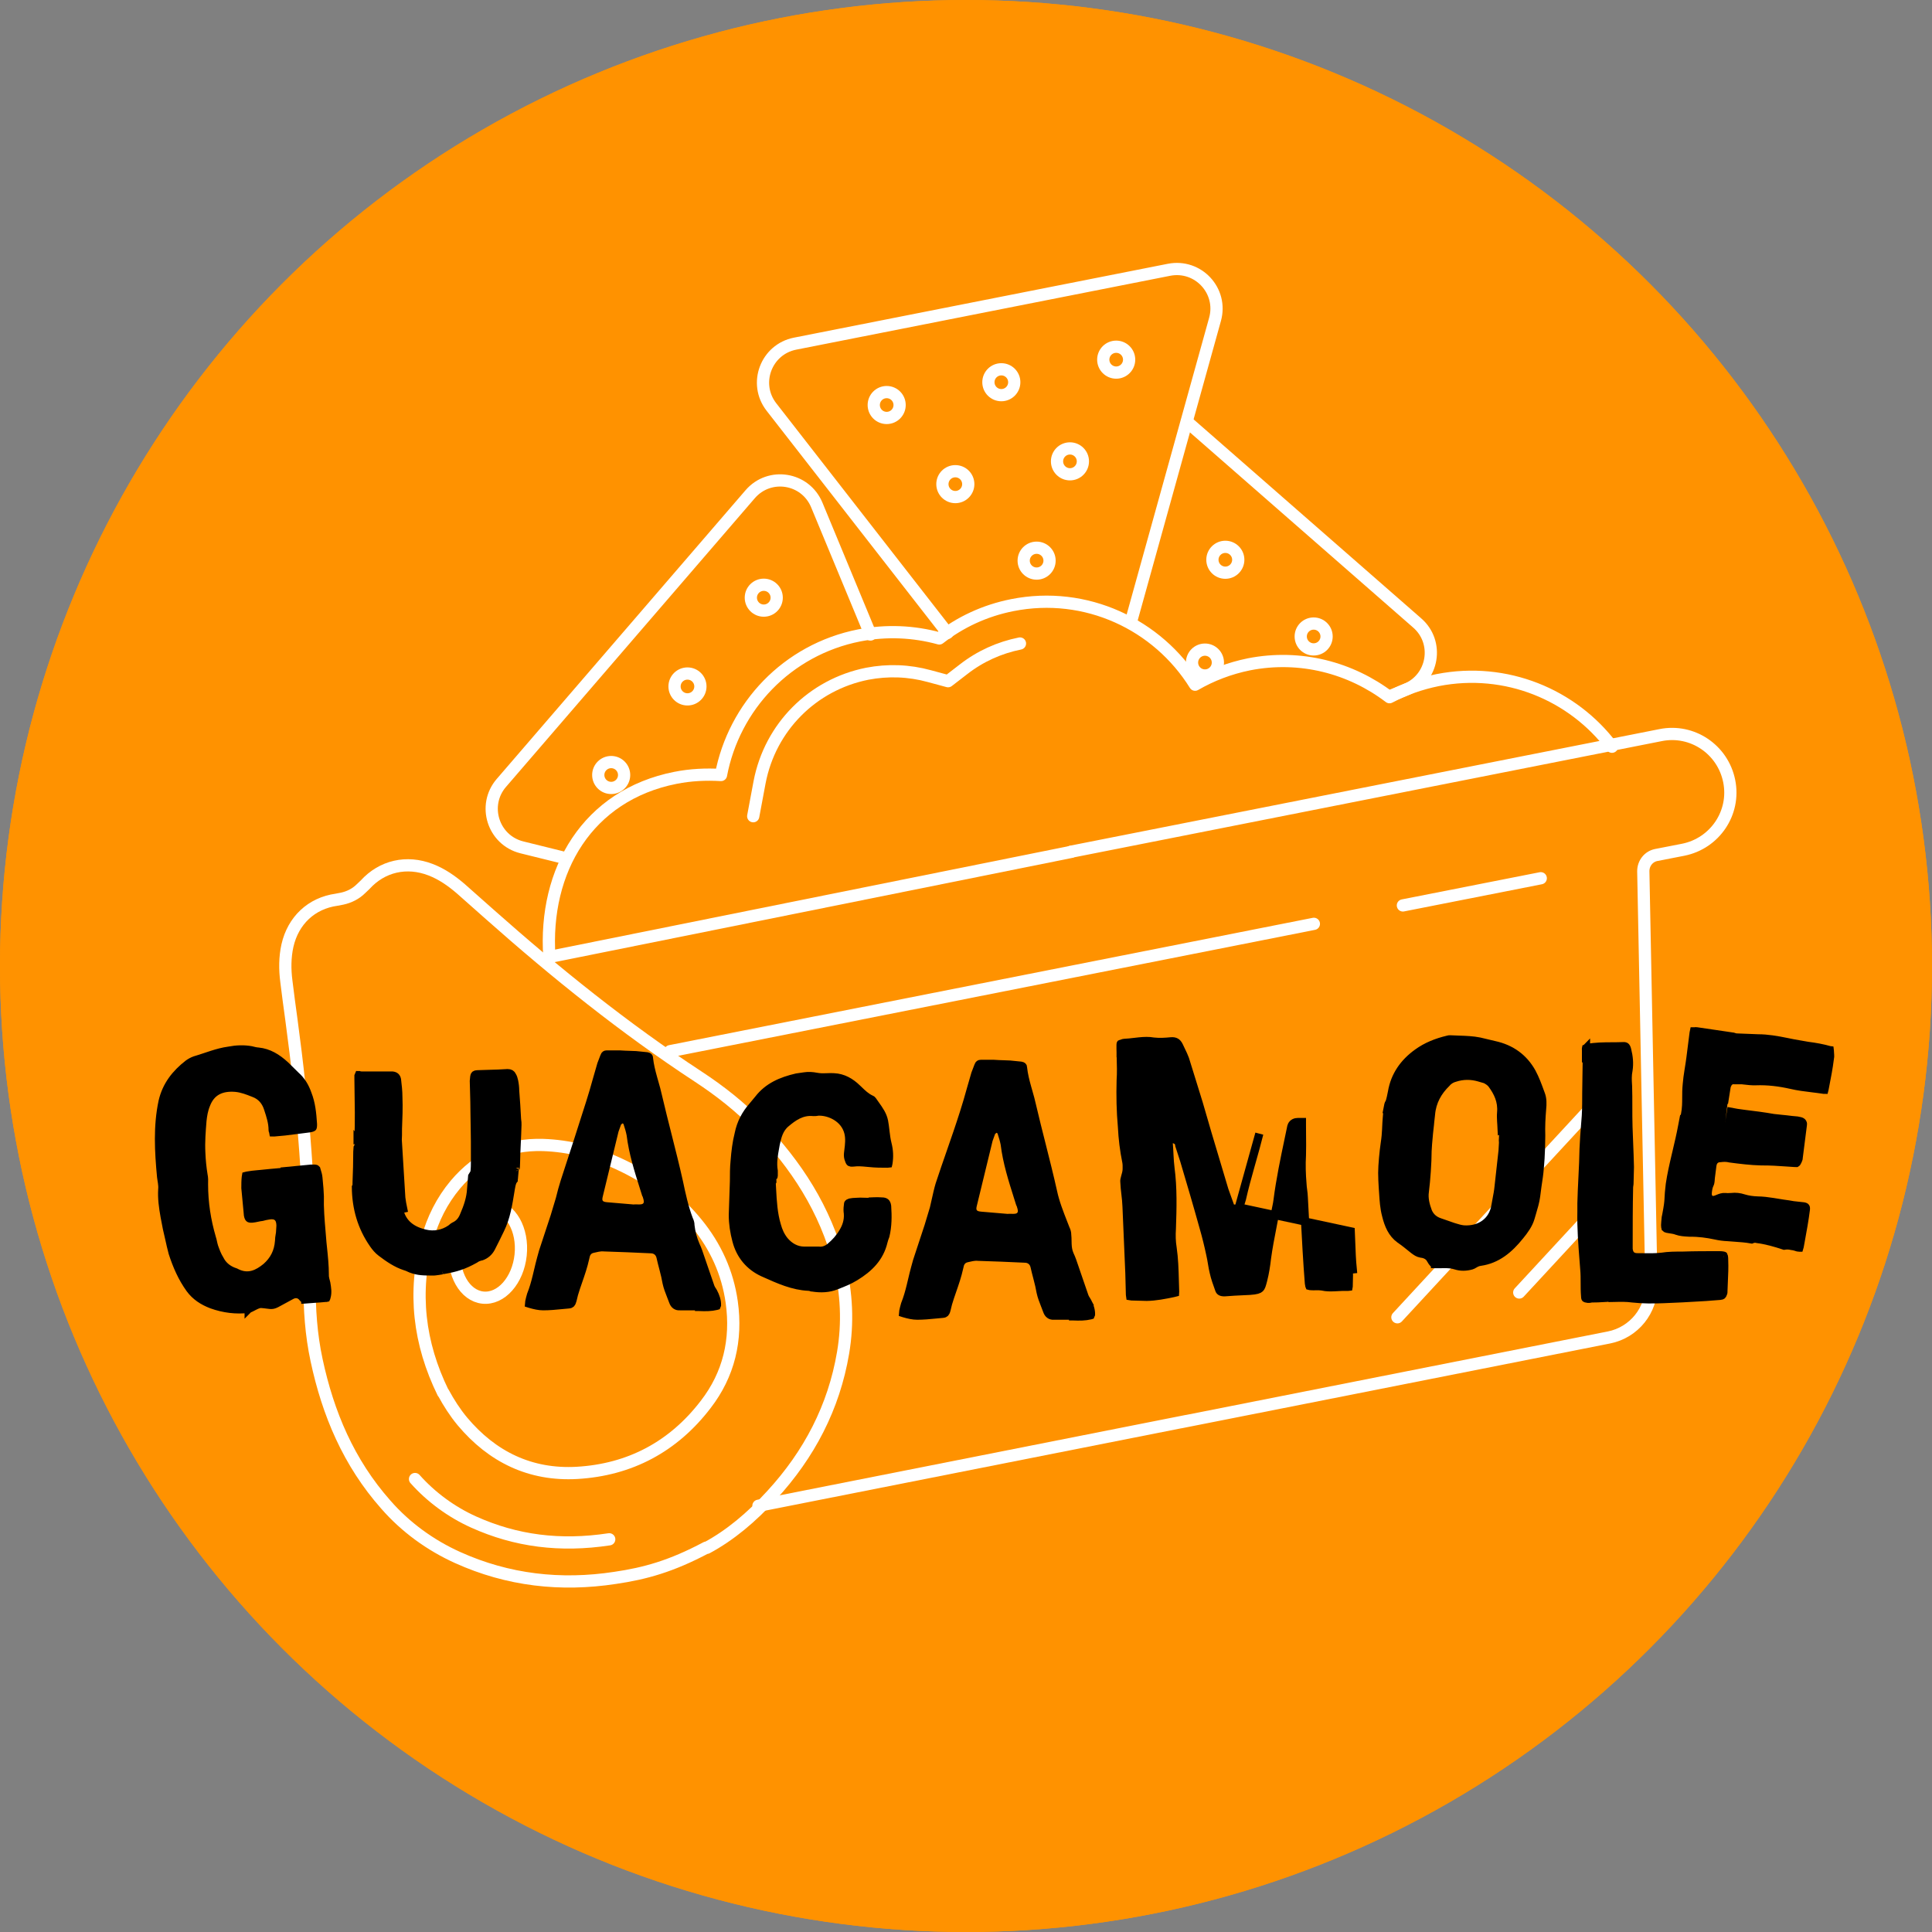 <?xml version="1.0" encoding="UTF-8"?>
<svg xmlns="http://www.w3.org/2000/svg" width="237" height="237" viewBox="0 0 237 237" fill="none">
  <rect x="0" y="0" width="237" height="237" fill="#808080" stroke="none"/>
  <circle cx="118.5" cy="118.5" r="118.5" fill="#FF9200"></circle>
  <circle cx="118.5" cy="118.5" r="118.5" fill="#FF9200"></circle>
  <path d="M125.121 78.939C122.593 79.449 120.254 80.498 118.184 82.111L116.301 83.563L114.016 82.945C111.489 82.246 108.907 82.165 106.38 82.649C99.658 83.993 94.469 89.21 93.178 95.958L92.398 100.126" stroke="white" stroke-width="1.5" stroke-linecap="round" stroke-linejoin="round"></path>
  <path d="M197.743 91.602C192.93 85.202 184.73 81.788 176.368 83.428C174.244 83.858 172.281 84.557 170.452 85.525C165.72 81.922 159.536 80.255 153.217 81.492C150.825 81.976 148.593 82.836 146.603 83.992C142.005 76.598 133.213 72.431 124.179 74.232C120.791 74.904 117.78 76.329 115.225 78.319C112.106 77.459 108.772 77.297 105.411 77.943C96.539 79.69 90.032 86.681 88.445 95.07C86.617 94.963 84.735 95.043 82.853 95.419C72.098 97.544 66.666 106.739 67.392 117.387" stroke="white" stroke-width="1.5" stroke-linecap="round" stroke-linejoin="round"></path>
  <path d="M93.039 184.713L145.604 174.308L144.824 174.469L197.39 164.064C200.455 163.445 202.633 160.73 202.579 157.611L201.584 106.874C201.584 105.906 202.229 105.073 203.17 104.884L206.478 104.239C210.376 103.459 212.904 99.695 212.124 95.823C211.344 91.925 207.58 89.397 203.708 90.177L131.381 104.481" stroke="white" stroke-width="1.5" stroke-linecap="round" stroke-linejoin="round"></path>
  <path d="M131.381 104.507L67.416 117.386" stroke="white" stroke-width="1.5" stroke-linecap="round" stroke-linejoin="round"></path>
  <path d="M82.205 128.949L161.174 113.328" stroke="white" stroke-width="1.5" stroke-linecap="round" stroke-linejoin="round"></path>
  <path d="M172.094 111.069L189.006 107.735" stroke="white" stroke-width="1.5" stroke-linecap="round" stroke-linejoin="round"></path>
  <path d="M186.367 158.552L196.396 147.716" stroke="white" stroke-width="1.5" stroke-linecap="round" stroke-linejoin="round"></path>
  <path d="M171.42 161.591L194.92 136.183" stroke="white" stroke-width="1.5" stroke-linecap="round" stroke-linejoin="round"></path>
  <path d="M138.699 76.411L149.05 39.171C150.018 35.676 146.98 32.396 143.404 33.095L97.534 42.156C93.985 42.855 92.398 47.05 94.63 49.926L116.221 77.647" stroke="white" stroke-width="1.5" stroke-linecap="round" stroke-linejoin="round"></path>
  <path d="M108.77 51.271C109.646 51.271 110.356 50.561 110.356 49.684C110.356 48.808 109.646 48.098 108.77 48.098C107.894 48.098 107.184 48.808 107.184 49.684C107.184 50.561 107.894 51.271 108.77 51.271Z" stroke="white" stroke-width="1.5" stroke-linecap="round" stroke-linejoin="round"></path>
  <path d="M122.834 48.474C123.711 48.474 124.421 47.764 124.421 46.888C124.421 46.012 123.711 45.302 122.834 45.302C121.958 45.302 121.248 46.012 121.248 46.888C121.248 47.764 121.958 48.474 122.834 48.474Z" stroke="white" stroke-width="1.5" stroke-linecap="round" stroke-linejoin="round"></path>
  <path d="M136.924 45.705C137.8 45.705 138.511 44.995 138.511 44.119C138.511 43.243 137.8 42.533 136.924 42.533C136.048 42.533 135.338 43.243 135.338 44.119C135.338 44.995 136.048 45.705 136.924 45.705Z" stroke="white" stroke-width="1.5" stroke-linecap="round" stroke-linejoin="round"></path>
  <path d="M127.163 70.361C128.039 70.361 128.749 69.651 128.749 68.775C128.749 67.899 128.039 67.189 127.163 67.189C126.286 67.189 125.576 67.899 125.576 68.775C125.576 69.651 126.286 70.361 127.163 70.361Z" stroke="white" stroke-width="1.5" stroke-linecap="round" stroke-linejoin="round"></path>
  <path d="M117.192 60.976C118.068 60.976 118.778 60.266 118.778 59.39C118.778 58.514 118.068 57.804 117.192 57.804C116.316 57.804 115.605 58.514 115.605 59.39C115.605 60.266 116.316 60.976 117.192 60.976Z" stroke="white" stroke-width="1.5" stroke-linecap="round" stroke-linejoin="round"></path>
  <path d="M131.252 58.181C132.128 58.181 132.839 57.47 132.839 56.594C132.839 55.718 132.128 55.008 131.252 55.008C130.376 55.008 129.666 55.718 129.666 56.594C129.666 57.47 130.376 58.181 131.252 58.181Z" stroke="white" stroke-width="1.5" stroke-linecap="round" stroke-linejoin="round"></path>
  <path d="M106.784 77.836L100.196 61.945C98.798 58.584 94.389 57.885 92.023 60.628L61.505 96.038C59.139 98.781 60.484 103.056 64.006 103.943L69.222 105.234" stroke="white" stroke-width="1.5" stroke-linecap="round" stroke-linejoin="round"></path>
  <path d="M74.975 96.656C75.851 96.656 76.561 95.946 76.561 95.07C76.561 94.194 75.851 93.483 74.975 93.483C74.099 93.483 73.389 94.194 73.389 95.07C73.389 95.946 74.099 96.656 74.975 96.656Z" stroke="white" stroke-width="1.5" stroke-linecap="round" stroke-linejoin="round"></path>
  <path d="M84.332 85.793C85.209 85.793 85.919 85.083 85.919 84.207C85.919 83.331 85.209 82.621 84.332 82.621C83.456 82.621 82.746 83.331 82.746 84.207C82.746 85.083 83.456 85.793 84.332 85.793Z" stroke="white" stroke-width="1.5" stroke-linecap="round" stroke-linejoin="round"></path>
  <path d="M93.692 74.905C94.568 74.905 95.278 74.194 95.278 73.318C95.278 72.442 94.568 71.732 93.692 71.732C92.816 71.732 92.106 72.442 92.106 73.318C92.106 74.194 92.816 74.905 93.692 74.905Z" stroke="white" stroke-width="1.5" stroke-linecap="round" stroke-linejoin="round"></path>
  <path d="M170.801 85.284L172.495 84.585C175.856 83.213 176.582 78.777 173.839 76.411L145.607 51.728" stroke="white" stroke-width="1.5" stroke-linecap="round" stroke-linejoin="round"></path>
  <path d="M150.313 70.253C151.189 70.253 151.899 69.543 151.899 68.667C151.899 67.791 151.189 67.081 150.313 67.081C149.437 67.081 148.727 67.791 148.727 68.667C148.727 69.543 149.437 70.253 150.313 70.253Z" stroke="white" stroke-width="1.5" stroke-linecap="round" stroke-linejoin="round"></path>
  <path d="M161.147 79.664C162.023 79.664 162.733 78.954 162.733 78.078C162.733 77.201 162.023 76.491 161.147 76.491C160.271 76.491 159.561 77.201 159.561 78.078C159.561 78.954 160.271 79.664 161.147 79.664Z" stroke="white" stroke-width="1.5" stroke-linecap="round" stroke-linejoin="round"></path>
  <path d="M147.813 82.863C148.689 82.863 149.399 82.153 149.399 81.277C149.399 80.401 148.689 79.69 147.813 79.69C146.937 79.69 146.227 80.401 146.227 81.277C146.227 82.153 146.937 82.863 147.813 82.863Z" stroke="white" stroke-width="1.5" stroke-linecap="round" stroke-linejoin="round"></path>
  <path d="M54.379 170.839C55.051 172.076 55.804 173.259 56.718 174.361C60.374 178.717 65.053 181.002 70.78 180.68C77.287 180.303 82.61 177.453 86.563 172.291C89.413 168.607 90.408 164.359 89.763 159.734C89.252 156.104 87.773 152.878 85.46 150.055C82.826 146.828 79.545 144.435 75.781 142.714C72.877 141.37 69.839 140.563 66.612 140.456C62.23 140.321 58.681 141.988 55.857 145.322C54.217 147.285 53.088 149.544 52.416 151.991C50.641 158.524 51.394 164.789 54.352 170.839H54.379Z" stroke="white" stroke-width="1.5" stroke-linecap="round" stroke-linejoin="round"></path>
  <path d="M86.644 189.849C82.342 192.134 79.143 193.022 75.459 193.56C68.791 194.581 62.311 193.855 56.127 191.059C52.793 189.553 49.755 187.349 47.335 184.579C42.764 179.417 40.236 173.394 38.838 166.86C38.166 163.741 37.951 160.569 37.978 157.396C38.112 146.56 37.198 135.805 35.746 125.077C35.531 123.518 35.316 121.931 35.128 120.372C34.94 118.92 34.94 117.441 35.262 115.989C35.961 112.924 38.193 110.8 41.285 110.369L41.984 110.235C42.844 110.047 43.651 109.644 44.27 109.025L44.78 108.541C46.878 106.229 49.889 105.557 52.82 106.686C54.218 107.224 55.401 108.057 56.53 109.025C57.713 110.074 58.896 111.122 60.079 112.171C68.172 119.35 76.588 126.126 85.649 132.068C88.311 133.815 90.812 135.778 93.017 138.064C97.668 142.877 101.244 148.362 102.965 155.03C103.879 158.579 104.04 162.316 103.422 165.946C102.293 172.641 99.254 178.422 94.684 183.396C92.183 186.139 89.548 188.343 86.698 189.876L86.644 189.849Z" stroke="white" stroke-width="1.5" stroke-linecap="round" stroke-linejoin="round"></path>
  <path d="M74.734 188.828C68.712 189.742 63.28 189.043 58.091 186.704C55.349 185.467 52.875 183.638 50.912 181.434" stroke="white" stroke-width="1.5" stroke-linecap="round" stroke-linejoin="round"></path>
  <path d="M63.867 153.961C64.195 150.845 62.653 148.129 60.423 147.894C58.193 147.659 56.119 149.995 55.791 153.111C55.463 156.227 57.005 158.943 59.235 159.178C61.465 159.413 63.539 157.077 63.867 153.961Z" stroke="white" stroke-width="1.5" stroke-linecap="round" stroke-linejoin="round"></path>
  <path d="M38.153 143.359L38.155 143.359C38.241 143.35 38.313 143.353 38.412 143.356C38.475 143.358 38.55 143.361 38.646 143.361C38.711 143.367 38.746 143.382 38.764 143.393C38.775 143.4 38.788 143.41 38.803 143.427C38.814 143.465 38.826 143.503 38.837 143.54C38.945 143.888 39.034 144.175 39.059 144.462L39.059 144.464C39.072 144.613 39.087 144.761 39.1 144.909C39.16 145.533 39.217 146.143 39.232 146.744C39.192 148.212 39.318 149.678 39.441 151.108C39.478 151.547 39.516 151.983 39.548 152.415L39.548 152.415L39.549 152.429C39.567 152.601 39.585 152.771 39.602 152.94C39.726 154.122 39.843 155.241 39.844 156.388C39.834 156.599 39.874 156.8 39.913 156.961C39.93 157.033 39.95 157.106 39.968 157.172C39.971 157.183 39.974 157.194 39.977 157.205C39.996 157.278 40.014 157.344 40.028 157.407C40.134 158.045 40.213 158.532 40.07 159.073L40.064 159.097L40.06 159.122C40.053 159.163 40.046 159.188 40.04 159.201C40.03 159.203 40.012 159.207 39.984 159.208L39.971 159.209L39.959 159.21C39.475 159.262 38.993 159.293 38.503 159.326C38.157 159.348 37.808 159.371 37.45 159.402L37.45 159.401L37.437 159.403C37.396 159.408 37.373 159.401 37.341 159.382C37.296 159.356 37.237 159.305 37.149 159.203C36.995 158.996 36.78 158.822 36.495 158.766C36.208 158.71 35.938 158.792 35.71 158.921L33.883 159.912C33.574 160.07 33.379 160.091 33.166 160.079C33.053 160.072 32.936 160.056 32.78 160.034C32.761 160.032 32.742 160.029 32.723 160.027C32.548 160.003 32.343 159.976 32.099 159.961C31.881 159.937 31.671 160.011 31.545 160.061C31.389 160.122 31.225 160.206 31.081 160.281C31.053 160.296 31.025 160.311 30.998 160.325C30.88 160.387 30.777 160.441 30.68 160.486C30.56 160.542 30.508 160.555 30.501 160.556C30.5 160.557 30.5 160.557 30.5 160.557L30.5 160.556L30.488 160.558C28.979 160.74 27.466 160.559 25.98 160.026C24.892 159.613 23.97 159.016 23.291 158.085C22.32 156.728 21.693 155.28 21.178 153.704C21.015 153.101 20.887 152.521 20.758 151.936C20.667 151.524 20.576 151.108 20.47 150.679L20.194 149.243C19.986 148.084 19.838 147 19.903 145.912C19.934 145.617 19.905 145.331 19.869 145.079C19.853 144.969 19.837 144.871 19.822 144.779C19.799 144.639 19.777 144.511 19.762 144.368C19.466 141.227 19.299 138.147 19.945 135.116C20.402 133.147 21.538 131.701 23.096 130.494C23.357 130.31 23.624 130.163 23.914 130.06C24.346 129.934 24.792 129.785 25.228 129.639C25.488 129.552 25.745 129.466 25.994 129.387C26.684 129.167 27.36 128.981 28.042 128.89L28.057 128.888L28.071 128.885C29.013 128.704 29.907 128.672 30.811 128.831C30.838 128.838 30.865 128.845 30.893 128.852C31.125 128.911 31.388 128.979 31.679 128.998C32.955 129.125 33.991 129.761 34.996 130.681L36.267 131.934L36.277 131.944L36.287 131.953C36.962 132.549 37.41 133.293 37.721 134.176L37.724 134.185L37.727 134.193C38.185 135.353 38.305 136.557 38.392 137.881C38.396 138.038 38.392 138.141 38.38 138.214C38.374 138.248 38.368 138.269 38.364 138.281C38.362 138.287 38.36 138.29 38.359 138.292L38.357 138.295L38.356 138.296C38.356 138.296 38.354 138.298 38.35 138.301C38.343 138.306 38.328 138.316 38.298 138.329C38.235 138.356 38.132 138.386 37.961 138.413C37.411 138.491 36.878 138.555 36.331 138.621C35.881 138.676 35.421 138.731 34.935 138.796L33.618 138.917C33.618 138.917 33.617 138.917 33.617 138.917C33.574 138.921 33.541 138.921 33.517 138.92C33.515 138.91 33.514 138.897 33.512 138.882L33.502 138.767L33.453 138.685C33.452 138.682 33.452 138.678 33.451 138.674C33.449 138.663 33.447 138.651 33.446 138.639C33.445 138.626 33.444 138.616 33.444 138.611C33.444 137.713 33.162 136.856 32.906 136.076C32.884 136.011 32.863 135.947 32.842 135.884L32.842 135.884L32.84 135.877C32.552 135.034 31.98 134.405 31.164 134.102C31.124 134.087 31.084 134.071 31.044 134.055C30.424 133.809 29.682 133.515 28.897 133.442L28.897 133.442L28.89 133.441C28.047 133.376 27.292 133.473 26.663 133.816C26.026 134.163 25.577 134.729 25.29 135.487C25.002 136.182 24.909 136.833 24.838 137.452L24.837 137.46L24.836 137.468L24.835 137.484C24.731 138.767 24.624 140.088 24.695 141.415C24.731 142.343 24.821 143.237 24.964 144.114L24.966 144.127L24.969 144.14C25.042 144.476 25.045 144.843 25.028 145.255L25.027 145.265V145.275C25.027 147.531 25.367 149.712 25.992 151.853L25.995 151.866L26 151.878C26.049 152.02 26.083 152.169 26.123 152.355L26.127 152.374C26.165 152.547 26.209 152.75 26.277 152.956L26.277 152.956L26.28 152.965C26.468 153.494 26.657 154.01 26.962 154.494C27.303 155.181 27.853 155.654 28.571 155.953L28.582 155.958L28.593 155.961C28.674 155.991 28.734 156.012 28.781 156.028C28.877 156.061 28.916 156.074 28.971 156.108L28.99 156.12L29.01 156.13C29.724 156.492 30.395 156.532 31.019 156.358C31.621 156.191 32.148 155.833 32.61 155.461L32.617 155.456L32.624 155.45C33.618 154.592 34.133 153.542 34.23 152.258L34.232 152.239V152.22C34.232 151.967 34.269 151.741 34.314 151.474C34.325 151.408 34.336 151.339 34.348 151.266L34.352 151.243L34.353 151.219L34.406 150.38L34.407 150.358L34.406 150.336C34.398 149.991 34.346 149.57 34.035 149.3C33.718 149.024 33.3 149.049 32.977 149.101C32.678 149.14 32.401 149.212 32.156 149.277C31.942 149.299 31.735 149.344 31.555 149.383L31.534 149.387C31.326 149.432 31.151 149.468 30.979 149.483L30.979 149.483L30.969 149.484C30.681 149.513 30.594 149.462 30.569 149.442C30.538 149.418 30.467 149.338 30.414 149.057L30.381 148.678L30.381 148.675L30.103 145.742C30.103 145.289 30.105 144.819 30.153 144.386C30.16 144.321 30.167 144.276 30.173 144.244C30.208 144.235 30.257 144.224 30.329 144.209C30.749 144.128 31.143 144.092 31.579 144.051C31.675 144.043 31.773 144.034 31.873 144.024L31.875 144.024C32.733 143.936 33.603 143.849 34.455 143.78L34.914 143.742V143.671L38.153 143.359ZM40.034 159.213C40.034 159.213 40.034 159.213 40.035 159.212C40.035 159.213 40.034 159.213 40.034 159.213Z" fill="black" stroke="black"></path>
  <path d="M48.791 139.823C48.816 139.453 48.816 139.113 48.816 138.483V138.471V138.461L48.816 138.45C48.869 137.17 48.92 135.861 48.869 134.608L48.868 134.598V134.587C48.868 133.858 48.786 133.159 48.699 132.427C48.663 132.257 48.595 132.152 48.519 132.084C48.441 132.016 48.326 131.959 48.152 131.938H44.383C44.248 131.938 44.142 131.912 44.079 131.896C44.066 131.893 44.056 131.89 44.05 131.888C44.046 131.887 44.044 131.887 44.041 131.886H44.04L44.013 131.883C44.003 131.882 43.995 131.882 43.989 131.882C43.984 131.892 43.978 131.909 43.973 131.935V132.313C43.973 132.995 43.986 133.665 43.999 134.344L43.999 134.355C44.012 135.036 44.026 135.728 44.026 136.442C44.026 137.832 44.026 138.354 43.976 139.715L44.008 139.723C43.999 140.153 43.989 140.388 43.975 140.511C43.971 140.541 43.964 140.588 43.951 140.636C43.944 140.659 43.931 140.703 43.904 140.752C43.896 140.767 43.883 140.789 43.863 140.816C43.854 140.917 43.844 141.066 43.833 141.282C43.833 142.526 43.798 143.75 43.746 144.989C43.746 145.123 43.744 145.221 43.742 145.291C43.74 145.325 43.738 145.361 43.735 145.393C43.733 145.409 43.73 145.432 43.725 145.459C43.722 145.472 43.717 145.493 43.709 145.517C43.703 145.537 43.688 145.579 43.659 145.628C43.682 148.176 44.343 150.511 45.808 152.617C46.072 152.998 46.387 153.37 46.747 153.64L46.75 153.642C47.697 154.365 48.651 155.001 49.697 155.343C49.855 155.382 49.999 155.445 50.111 155.497C50.149 155.514 50.183 155.53 50.214 155.545C50.292 155.582 50.354 155.611 50.419 155.636C51.321 155.968 51.937 155.971 53.217 155.971C53.217 155.971 53.232 155.971 53.27 155.968C53.305 155.965 53.349 155.96 53.401 155.955C53.503 155.943 53.628 155.927 53.753 155.909C53.879 155.891 54 155.871 54.097 155.854C54.164 155.842 54.203 155.833 54.222 155.829C54.236 155.826 54.238 155.826 54.231 155.828L54.276 155.811L54.323 155.803C55.925 155.534 56.864 155.238 58.258 154.461C58.501 154.278 58.787 154.176 59.084 154.116C59.59 153.929 59.989 153.569 60.243 153.092C60.643 152.308 61.008 151.579 61.372 150.816L61.375 150.809L61.375 150.809C62.09 149.365 62.353 147.73 62.622 146.057C62.635 145.98 62.647 145.903 62.659 145.826L62.66 145.823C62.722 145.448 62.78 145.209 62.841 145.044C62.873 144.958 62.909 144.884 62.952 144.818C62.974 144.785 62.996 144.756 63.014 144.735C63.014 144.734 63.014 144.732 63.014 144.731C63.031 144.645 63.052 144.468 63.074 144.092L63.074 144.081L63.075 144.081C63.109 143.659 63.139 143.407 63.178 143.267C63.188 143.231 63.207 143.166 63.247 143.099C63.253 143.088 63.265 143.069 63.284 143.045C63.289 142.943 63.294 142.8 63.3 142.604C63.318 141.689 63.349 140.998 63.382 140.304C63.385 140.244 63.387 140.185 63.39 140.125C63.42 139.491 63.451 138.839 63.475 137.991C63.475 137.767 63.474 137.583 63.431 137.356L63.425 137.321L63.423 137.286C63.371 136.14 63.284 134.958 63.197 133.821L63.195 133.802V133.783C63.195 133.42 63.148 132.999 63.066 132.608L63.065 132.604L63.065 132.604C63.019 132.372 62.947 132.155 62.85 131.998L62.834 131.972L62.821 131.944C62.731 131.748 62.577 131.645 62.277 131.641C61.498 131.696 60.711 131.717 59.935 131.737C59.478 131.749 59.025 131.762 58.579 131.78C58.342 131.796 58.28 131.841 58.267 131.852C58.258 131.86 58.212 131.902 58.177 132.098C58.173 132.205 58.158 132.308 58.148 132.381L58.146 132.393C58.133 132.488 58.126 132.543 58.125 132.588C58.134 132.932 58.144 133.277 58.154 133.622C58.183 134.649 58.212 135.68 58.213 136.718C58.226 137.568 58.235 138.138 58.243 138.566C58.265 139.861 58.265 139.863 58.265 142.442V142.455C58.265 142.866 58.265 143.295 58.209 143.746L58.195 143.853L58.138 143.946L57.92 144.301C57.896 144.567 57.876 144.821 57.856 145.082C57.836 145.332 57.816 145.589 57.792 145.87C57.733 147.002 57.358 148.076 56.934 149.051C56.711 149.632 56.375 150.123 55.714 150.419C55.633 150.456 55.582 150.5 55.481 150.584C55.437 150.621 55.383 150.666 55.313 150.722L55.298 150.734L55.282 150.745C54.344 151.384 53.238 151.585 52.14 151.325L52.138 151.325C51.406 151.149 50.703 150.87 50.135 150.396C49.557 149.914 49.145 149.252 48.966 148.368C48.966 148.367 48.966 148.367 48.966 148.366L49.456 148.267C49.368 147.847 49.281 147.392 49.228 146.938L48.791 139.823ZM48.791 139.823C48.71 139.858 48.646 139.9 48.615 139.936C48.59 139.981 48.561 140.051 48.554 140.075C48.55 140.089 48.545 140.113 48.544 140.123C48.541 140.14 48.539 140.154 48.539 140.16C48.537 140.178 48.537 140.194 48.537 140.195L48.537 140.196C48.536 140.205 48.536 140.216 48.536 140.225C48.536 140.263 48.536 140.344 48.536 140.477V140.483V140.491L48.536 140.499C48.566 141.37 48.589 142.23 48.574 143.074M48.791 139.823L48.574 143.074M48.574 143.074C48.51 143.142 48.482 143.208 48.476 143.222C48.476 143.223 48.476 143.223 48.476 143.224C48.45 143.284 48.441 143.339 48.438 143.352L48.438 143.353C48.427 143.42 48.422 143.514 48.419 143.59C48.412 143.766 48.409 144.025 48.409 144.279C48.409 144.532 48.412 144.792 48.419 144.967C48.422 145.043 48.427 145.137 48.438 145.204L48.438 145.205C48.441 145.218 48.45 145.273 48.476 145.333C48.476 145.334 48.476 145.334 48.476 145.335C48.483 145.351 48.521 145.441 48.613 145.52L48.574 143.074ZM63.267 143.27C63.267 143.27 63.267 143.268 63.268 143.266C63.267 143.268 63.267 143.269 63.267 143.27ZM63.286 143.619L63.288 143.621C63.285 143.617 63.284 143.615 63.286 143.619ZM43.865 140.235L43.865 140.234C43.871 140.243 43.872 140.245 43.865 140.235ZM43.997 131.868C43.997 131.868 43.997 131.868 43.996 131.869L43.997 131.868Z" fill="black" stroke="black"></path>
  <path d="M83.431 160.24H83.412L83.392 160.241C82.987 160.273 82.708 160.045 82.572 159.663L82.571 159.659C82.483 159.416 82.391 159.182 82.301 158.955C82.088 158.413 81.887 157.902 81.77 157.358C81.679 156.814 81.548 156.284 81.415 155.769C81.39 155.67 81.364 155.572 81.339 155.474C81.23 155.056 81.123 154.648 81.033 154.233C80.97 153.93 80.824 153.666 80.584 153.484C80.352 153.308 80.079 153.245 79.822 153.243C77.91 153.156 75.992 153.069 74.126 153.016C73.852 152.986 73.586 153.016 73.355 153.058C73.205 153.085 73.04 153.124 72.897 153.158C72.826 153.174 72.761 153.189 72.706 153.201L72.706 153.201L72.7 153.203C72.523 153.244 72.347 153.32 72.195 153.458C72.045 153.595 71.95 153.765 71.887 153.942L71.877 153.967L71.871 153.994L71.784 154.361L71.784 154.361L71.782 154.37C71.566 155.355 71.244 156.282 70.915 157.229C70.83 157.474 70.744 157.722 70.66 157.972C70.48 158.494 70.335 159.017 70.227 159.522C70.166 159.753 70.104 159.856 70.053 159.908C70.014 159.947 69.945 159.996 69.758 160.014C69.461 160.039 69.169 160.068 68.882 160.095C68.123 160.169 67.39 160.24 66.637 160.24C66.116 160.24 65.577 160.117 64.994 159.945L64.971 159.939L64.947 159.934C64.919 159.929 64.898 159.923 64.883 159.918C64.884 159.879 64.892 159.82 64.916 159.733L64.921 159.714L64.924 159.695C64.971 159.447 65.049 159.164 65.135 158.854C65.44 158.095 65.649 157.333 65.833 156.586C65.894 156.335 65.952 156.089 66.01 155.844C66.128 155.344 66.243 154.854 66.382 154.356C66.428 154.207 66.465 154.064 66.499 153.933L66.5 153.929C66.535 153.792 66.567 153.669 66.606 153.544C66.833 152.839 67.072 152.121 67.313 151.399L67.313 151.398C67.553 150.677 67.795 149.953 68.023 149.242L68.023 149.242L68.026 149.233L68.673 147.082L68.677 147.068L68.68 147.053C68.852 146.333 69.041 145.663 69.265 144.938C70.315 141.737 71.364 138.484 72.379 135.283C72.676 134.369 72.945 133.415 73.208 132.476C73.39 131.831 73.569 131.193 73.754 130.58C73.827 130.414 73.885 130.247 73.937 130.099L73.94 130.091C73.998 129.926 74.048 129.783 74.109 129.647L74.119 129.625L74.126 129.602C74.171 129.469 74.223 129.415 74.254 129.393C74.284 129.371 74.332 129.35 74.422 129.35H76.012C76.423 129.381 76.841 129.394 77.248 129.407C77.506 129.415 77.76 129.423 78.005 129.436L79.363 129.573C79.467 129.59 79.534 129.626 79.567 129.656C79.582 129.67 79.591 129.683 79.596 129.695C79.601 129.706 79.607 129.725 79.607 129.759V129.786L79.61 129.813C79.702 130.66 79.904 131.458 80.117 132.223C80.168 132.402 80.218 132.579 80.268 132.754C80.434 133.336 80.596 133.899 80.72 134.482L80.72 134.482L80.722 134.491C81.099 136.109 81.498 137.687 81.895 139.258C82.377 141.166 82.858 143.065 83.292 145.014C83.606 146.515 83.945 148.071 84.502 149.562L84.511 149.587L84.523 149.61C84.635 149.833 84.698 150.072 84.698 150.296V150.325L84.701 150.353C84.794 151.171 84.999 151.953 85.333 152.732L85.337 152.742L85.341 152.751C85.579 153.249 85.747 153.757 85.923 154.287C86.009 154.546 86.097 154.81 86.195 155.081L87.156 157.876L87.159 157.885L87.162 157.893C87.226 158.059 87.307 158.187 87.371 158.282C87.387 158.306 87.401 158.327 87.413 158.346C87.455 158.407 87.477 158.44 87.497 158.479L87.497 158.479L87.502 158.49C87.79 159.034 87.972 159.576 87.954 160.119C87.944 160.158 87.936 160.179 87.931 160.189C87.925 160.191 87.917 160.194 87.904 160.196L87.892 160.198L87.881 160.201C87.217 160.359 86.54 160.362 85.78 160.328L85.769 160.327H85.757H85.75V160.24H85.25H85.215H83.431ZM77.362 139.181C77.27 138.707 77.128 138.241 76.99 137.825C76.972 137.746 76.942 137.686 76.922 137.652C76.887 137.592 76.846 137.542 76.807 137.503C76.767 137.464 76.718 137.422 76.658 137.388C76.608 137.359 76.502 137.306 76.363 137.306H76.188L76.051 137.416L75.876 137.556L75.757 137.651L75.711 137.797C75.673 137.919 75.622 138.053 75.564 138.205L75.561 138.212C75.506 138.356 75.445 138.517 75.396 138.672L75.391 138.687L75.388 138.703L73.464 146.624C73.427 146.768 73.395 146.922 73.391 147.069C73.388 147.223 73.414 147.415 73.539 147.588C73.663 147.761 73.835 147.847 73.983 147.895C74.126 147.941 74.288 147.964 74.448 147.978L74.449 147.978L77.738 148.258L77.969 148.278L78.005 148.242H78.064C78.291 148.255 78.505 148.258 78.689 148.233C78.868 148.209 79.111 148.146 79.287 147.943C79.472 147.729 79.489 147.473 79.471 147.282C79.454 147.106 79.401 146.913 79.336 146.716C79.316 146.622 79.277 146.548 79.241 146.496C79.154 146.22 79.068 145.945 78.981 145.671C78.299 143.513 77.637 141.416 77.367 139.215L77.365 139.198L77.362 139.181Z" fill="black" stroke="black"></path>
  <path d="M108.138 147.383L108.161 147.385H108.184C108.43 147.385 108.562 147.444 108.636 147.509C108.707 147.57 108.789 147.691 108.824 147.949C108.908 149.191 108.904 150.41 108.616 151.599C108.533 151.813 108.439 152.062 108.38 152.317C107.915 154.288 106.621 155.574 104.898 156.622L104.898 156.622L104.895 156.624C104.204 157.051 103.422 157.369 102.6 157.684L102.6 157.684L102.588 157.689C101.684 158.063 100.7 158.103 99.656 157.937L99.617 157.931H99.588C99.584 157.929 99.564 157.925 99.517 157.91C99.513 157.909 99.509 157.908 99.505 157.906C99.445 157.887 99.315 157.846 99.171 157.844C97.292 157.762 95.57 156.99 93.782 156.189C93.719 156.161 93.655 156.132 93.592 156.104C91.945 155.344 90.805 153.996 90.335 152.183L90.334 152.179C90.064 151.166 89.897 150.111 89.897 149.028L90.036 144.89L90.036 144.882V144.874C90.036 144.048 90.037 143.25 90.121 142.404L90.121 142.404L90.122 142.393C90.209 141.268 90.346 140.146 90.616 139.084L90.619 139.072L90.621 139.06C90.882 137.772 91.468 136.661 92.343 135.671L92.348 135.665L92.353 135.659L93.035 134.837L93.04 134.831L93.045 134.824C94.216 133.316 95.827 132.619 97.729 132.175L98.67 132.039L98.67 132.039L98.678 132.037C99.146 131.962 99.644 131.99 100.145 132.087C100.546 132.168 100.94 132.166 101.29 132.155C101.361 132.153 101.43 132.15 101.497 132.148C101.776 132.137 102.022 132.128 102.268 132.147L102.277 132.148L102.286 132.148C103.402 132.194 104.34 132.726 105.158 133.528L105.163 133.533L105.169 133.538C105.242 133.606 105.32 133.681 105.402 133.76C105.774 134.118 106.238 134.566 106.799 134.83L106.833 134.846L106.869 134.857C106.907 134.868 106.963 134.903 107.026 134.985C107.152 135.169 107.275 135.342 107.394 135.509C107.878 136.188 108.285 136.759 108.446 137.537C108.517 137.907 108.561 138.279 108.607 138.673C108.615 138.739 108.622 138.805 108.63 138.871C108.685 139.332 108.749 139.819 108.871 140.307L108.871 140.307L108.872 140.311C109.082 141.117 109.114 141.904 108.985 142.711C108.983 142.723 108.981 142.733 108.979 142.742C108.956 142.745 108.925 142.747 108.884 142.747C108.111 142.747 107.403 142.746 106.648 142.662L106.64 142.661L106.633 142.661C106.527 142.652 106.418 142.642 106.308 142.632C105.794 142.584 105.238 142.532 104.665 142.61C104.405 142.632 104.32 142.598 104.293 142.583C104.28 142.575 104.219 142.537 104.148 142.31L104.14 142.283L104.128 142.256C104.032 142.04 104 141.765 104.028 141.498C104.042 141.371 104.058 141.24 104.075 141.105C104.158 140.437 104.252 139.679 104.069 138.946C103.847 138.04 103.254 137.381 102.571 136.961C101.892 136.543 101.097 136.341 100.403 136.362L100.353 136.363L100.305 136.374C100.148 136.411 99.984 136.414 99.797 136.414C98.345 136.262 97.298 137.038 96.425 137.771C95.579 138.458 95.358 139.453 95.181 140.249C95.172 140.291 95.163 140.333 95.154 140.373L95.151 140.385L95.149 140.398C95.128 140.52 95.105 140.646 95.082 140.774C94.923 141.646 94.742 142.643 94.914 143.641V144.196C94.908 144.228 94.902 144.257 94.897 144.284C94.857 144.322 94.833 144.356 94.823 144.371C94.792 144.417 94.776 144.458 94.769 144.476C94.755 144.515 94.749 144.547 94.747 144.557C94.741 144.584 94.739 144.607 94.738 144.617C94.734 144.66 94.734 144.713 94.735 144.758L94.735 144.761C94.736 144.777 94.737 144.818 94.745 144.868C94.745 144.888 94.745 144.911 94.745 144.935C94.725 144.97 94.707 145.008 94.7 145.026C94.695 145.043 94.687 145.072 94.684 145.084C94.679 145.108 94.677 145.126 94.676 145.134C94.675 145.143 94.674 145.151 94.674 145.156C94.673 145.165 94.673 145.173 94.673 145.177C94.673 145.185 94.673 145.192 94.673 145.195L94.673 145.217C94.673 145.231 94.674 145.247 94.674 145.265C94.676 145.301 94.678 145.348 94.681 145.395C94.682 145.407 94.683 145.42 94.684 145.433C94.685 145.459 94.686 145.489 94.687 145.522L94.687 145.522L94.688 145.531C94.695 145.665 94.702 145.799 94.71 145.935C94.786 147.354 94.868 148.876 95.301 150.312C95.489 151.006 95.76 151.612 96.212 152.182L96.212 152.182L96.22 152.192C96.834 152.925 97.665 153.42 98.668 153.42H100.423C100.999 153.483 101.473 153.275 101.876 152.936C102.451 152.454 102.998 151.853 103.4 151.166C103.805 150.509 104.074 149.76 104.012 148.863L104.011 148.839L104.007 148.815C103.964 148.558 103.962 148.243 104.009 147.918L104.014 147.883V147.847C104.014 147.68 104.046 147.636 104.054 147.627C104.065 147.613 104.109 147.565 104.28 147.512C104.532 147.465 104.754 147.438 104.983 147.438H105.007L105.031 147.435C105.363 147.403 105.655 147.414 105.975 147.425C106.151 147.431 106.335 147.438 106.54 147.438H107.04V147.377C107.084 147.375 107.126 147.374 107.169 147.372C107.499 147.361 107.795 147.351 108.138 147.383Z" fill="black" stroke="black"></path>
  <path d="M129.314 161.395H129.294L129.275 161.396C128.869 161.427 128.591 161.2 128.455 160.818L128.454 160.814C128.365 160.57 128.274 160.337 128.184 160.109C127.971 159.567 127.77 159.057 127.653 158.512C127.562 157.968 127.431 157.438 127.298 156.924C127.273 156.825 127.247 156.727 127.222 156.629C127.112 156.211 127.006 155.803 126.916 155.388C126.853 155.085 126.707 154.821 126.467 154.639C126.235 154.463 125.962 154.399 125.705 154.397C123.792 154.31 121.875 154.223 120.008 154.171C119.735 154.14 119.468 154.171 119.238 154.213C119.088 154.24 118.923 154.279 118.78 154.312C118.709 154.329 118.644 154.344 118.589 154.356L118.589 154.356L118.583 154.358C118.406 154.398 118.23 154.475 118.078 154.613C117.928 154.75 117.833 154.919 117.769 155.097L117.76 155.122L117.754 155.149L117.666 155.516L117.666 155.516L117.664 155.525C117.448 156.51 117.127 157.436 116.798 158.383C116.713 158.629 116.627 158.876 116.543 159.127C116.363 159.649 116.218 160.171 116.109 160.677C116.049 160.908 115.986 161.011 115.936 161.063C115.897 161.102 115.827 161.151 115.641 161.169C115.344 161.194 115.052 161.222 114.764 161.25C114.006 161.324 113.273 161.395 112.52 161.395C111.999 161.395 111.46 161.272 110.877 161.1L110.854 161.093L110.83 161.089C110.802 161.083 110.781 161.078 110.766 161.073C110.767 161.034 110.775 160.974 110.799 160.888L110.804 160.869L110.807 160.85C110.854 160.602 110.931 160.319 111.017 160.009C111.322 159.25 111.532 158.488 111.715 157.741C111.777 157.49 111.835 157.244 111.893 156.999C112.011 156.499 112.126 156.009 112.265 155.511C112.311 155.362 112.348 155.219 112.382 155.088L112.383 155.083C112.418 154.947 112.45 154.824 112.489 154.698C112.716 153.994 112.955 153.275 113.195 152.554L113.196 152.552C113.436 151.832 113.677 151.108 113.906 150.397L113.906 150.397L113.908 150.388L114.556 148.236L114.56 148.222L114.563 148.208C114.619 147.976 114.684 147.685 114.753 147.372C114.913 146.654 115.099 145.822 115.253 145.323C115.713 143.921 116.159 142.639 116.601 141.367C117.154 139.778 117.701 138.205 118.261 136.437C118.559 135.524 118.827 134.57 119.091 133.63C119.273 132.985 119.452 132.348 119.637 131.735C119.709 131.569 119.768 131.402 119.82 131.254L119.823 131.246C119.881 131.081 119.931 130.938 119.992 130.802L120.001 130.78L120.009 130.757C120.054 130.623 120.106 130.57 120.137 130.548C120.166 130.526 120.215 130.504 120.304 130.504H121.895C122.306 130.535 122.723 130.549 123.131 130.562C123.389 130.57 123.643 130.578 123.888 130.591L125.246 130.728C125.35 130.744 125.416 130.781 125.449 130.811C125.465 130.825 125.473 130.838 125.479 130.849C125.483 130.861 125.49 130.88 125.49 130.914V130.941L125.493 130.968C125.585 131.815 125.786 132.613 126 133.377C126.05 133.557 126.101 133.733 126.151 133.909C126.317 134.49 126.478 135.054 126.603 135.637L126.603 135.637L126.605 135.646C126.981 137.264 127.38 138.842 127.778 140.413C128.26 142.321 128.74 144.22 129.175 146.169C129.45 147.483 129.971 148.81 130.457 150.05C130.546 150.277 130.634 150.501 130.719 150.721L130.727 150.744L130.738 150.765C130.85 150.988 130.913 151.227 130.913 151.451V151.479L130.916 151.508C130.942 151.741 130.946 151.951 130.949 152.184C130.951 152.314 130.953 152.452 130.959 152.604C130.975 153 131.023 153.438 131.216 153.887L131.22 153.897L131.224 153.906C131.461 154.404 131.63 154.912 131.806 155.441C131.892 155.701 131.98 155.965 132.078 156.236L133.039 159.031L133.042 159.039L133.045 159.048C133.109 159.213 133.19 159.342 133.253 159.436C133.27 159.461 133.284 159.482 133.296 159.5C133.338 159.562 133.36 159.595 133.38 159.634L133.379 159.634L133.385 159.645C133.673 160.189 133.855 160.73 133.836 161.273C133.827 161.312 133.819 161.334 133.814 161.344C133.808 161.346 133.799 161.348 133.787 161.351L133.775 161.353L133.763 161.356C133.1 161.514 132.423 161.517 131.663 161.483L131.651 161.482H131.64H131.633V161.395H131.133H131.098H129.314ZM123.245 140.336C123.153 139.862 123.011 139.395 122.873 138.979C122.855 138.901 122.824 138.841 122.804 138.806C122.77 138.747 122.729 138.697 122.689 138.658C122.65 138.618 122.6 138.577 122.541 138.543C122.49 138.514 122.385 138.461 122.246 138.461H122.071L121.934 138.571L121.759 138.71L121.64 138.806L121.594 138.952C121.556 139.074 121.505 139.208 121.447 139.36L121.444 139.367C121.389 139.511 121.328 139.672 121.279 139.826L121.274 139.842L121.271 139.858L119.347 147.779C119.31 147.923 119.278 148.077 119.274 148.224C119.271 148.378 119.297 148.569 119.422 148.743C119.546 148.916 119.718 149.002 119.865 149.05C120.009 149.096 120.171 149.119 120.331 149.133L120.332 149.133L123.621 149.413L123.852 149.433L123.888 149.397H123.946C124.174 149.41 124.388 149.413 124.571 149.388C124.751 149.364 124.993 149.301 125.169 149.098C125.354 148.884 125.372 148.628 125.354 148.437C125.337 148.261 125.284 148.068 125.218 147.871C125.199 147.777 125.159 147.702 125.124 147.651C125.037 147.375 124.95 147.1 124.864 146.826C124.182 144.668 123.519 142.571 123.25 140.37L123.248 140.353L123.245 140.336Z" fill="black" stroke="black"></path>
  <path d="M151.968 148.109L151.806 148.19L151.771 148.207L151.665 148.26H151.547H151.372H151.012L150.898 147.918C150.797 147.614 150.682 147.307 150.563 146.991L150.562 146.987C150.445 146.675 150.324 146.353 150.216 146.029L150.213 146.021L150.211 146.014L148.13 139.052C147.945 138.437 147.769 137.822 147.595 137.21L147.594 137.209C147.42 136.597 147.246 135.99 147.064 135.382C146.785 134.502 146.521 133.639 146.259 132.78C145.968 131.827 145.678 130.88 145.371 129.921C145.241 129.563 145.083 129.238 144.916 128.893C144.825 128.706 144.732 128.514 144.639 128.307C144.521 128.06 144.389 127.918 144.252 127.838C144.116 127.759 143.925 127.711 143.637 127.738C142.942 127.809 142.22 127.848 141.522 127.772L141.504 127.771L141.486 127.767C140.934 127.666 140.373 127.687 139.771 127.747C139.586 127.765 139.392 127.788 139.193 127.811C138.769 127.861 138.322 127.914 137.889 127.932L137.878 127.933H137.868C137.862 127.933 137.846 127.934 137.81 127.945C137.776 127.955 137.745 127.967 137.694 127.986C137.679 127.992 137.661 127.998 137.641 128.006L137.595 128.023L137.547 128.031C137.5 128.039 137.479 128.05 137.471 128.054C137.47 128.056 137.47 128.058 137.468 128.062C137.464 128.074 137.458 128.101 137.458 128.15V128.654C137.463 129 137.473 129.353 137.484 129.711C137.511 130.631 137.538 131.582 137.475 132.529C137.423 134.435 137.458 136.336 137.631 138.233L137.632 138.244L137.632 138.254C137.701 139.665 137.873 141.091 138.165 142.517L138.167 142.525L138.167 142.525C138.219 142.803 138.215 143.078 138.212 143.299C138.211 143.349 138.21 143.396 138.21 143.439V143.447L138.21 143.455C138.2 143.762 138.111 144.064 138.044 144.292C138.035 144.323 138.026 144.353 138.018 144.382C137.941 144.649 137.906 144.826 137.926 144.985L137.929 145.007L137.93 145.03C137.946 145.483 138 145.946 138.056 146.44L138.058 146.459C138.115 146.952 138.174 147.474 138.192 148.003C138.192 148.004 138.192 148.004 138.192 148.005L138.542 156.188L138.542 156.189C138.56 156.632 138.569 157.082 138.577 157.526L138.577 157.529C138.586 157.976 138.595 158.417 138.612 158.848L138.612 158.851C138.615 158.931 138.621 158.984 138.627 159.018C138.662 159.025 138.714 159.03 138.793 159.033C138.794 159.033 138.794 159.033 138.795 159.033L140.67 159.085C141.766 159.067 142.856 158.851 143.94 158.624L143.957 158.62L143.974 158.618C144.06 158.606 144.117 158.594 144.155 158.583C144.157 158.557 144.157 158.519 144.155 158.468L144.155 158.467C144.138 158.02 144.126 157.578 144.115 157.141C144.077 155.754 144.041 154.414 143.846 153.086C143.717 152.325 143.7 151.503 143.753 150.742C143.841 148.223 143.908 145.729 143.582 143.278L143.582 143.275C143.518 142.774 143.487 142.264 143.46 141.764C143.456 141.677 143.451 141.589 143.447 141.503C143.426 141.089 143.405 140.684 143.37 140.282L143.309 139.593L143.982 139.751C144.194 139.801 144.42 139.903 144.555 140.127C144.641 140.267 144.66 140.415 144.664 140.506L145.271 142.375L145.274 142.387L145.274 142.387C146.079 145.098 146.884 147.83 147.638 150.545C147.955 151.639 148.237 152.785 148.467 153.878C148.554 154.247 148.616 154.622 148.674 154.972L148.682 155.019C148.744 155.391 148.802 155.733 148.883 156.05L148.885 156.059L148.887 156.067C149.036 156.747 149.287 157.451 149.55 158.172L149.554 158.181L149.557 158.19C149.599 158.322 149.664 158.392 149.747 158.439C149.841 158.491 149.992 158.531 150.225 158.526C150.999 158.459 151.787 158.422 152.581 158.385C152.816 158.374 153.051 158.363 153.287 158.351C154.158 158.299 154.438 158.169 154.57 158.04C154.635 157.977 154.695 157.883 154.759 157.71C154.821 157.543 154.874 157.341 154.946 157.065C154.952 157.042 154.958 157.018 154.964 156.994C155.184 156.133 155.32 155.248 155.424 154.334L155.425 154.323L155.425 154.323C155.6 153.037 155.847 151.769 156.092 150.508C156.194 149.987 156.295 149.468 156.391 148.948C156.433 148.708 156.484 148.472 156.533 148.247C156.546 148.183 156.56 148.12 156.573 148.059C156.634 147.773 156.686 147.503 156.719 147.229L156.719 147.224L156.719 147.224C157.047 144.679 157.563 142.22 158.083 139.744C158.179 139.287 158.275 138.829 158.37 138.37L158.379 138.326L158.381 138.322C158.381 138.318 158.382 138.311 158.384 138.302C158.392 138.255 158.409 138.152 158.465 138.043C158.527 137.923 158.628 137.81 158.776 137.734C158.915 137.662 159.065 137.639 159.209 137.639H159.709V138.139C159.709 138.526 159.713 138.914 159.717 139.305C159.725 140.092 159.733 140.886 159.709 141.687L159.709 141.694L159.709 141.701C159.64 142.879 159.674 144.044 159.778 145.251L159.779 145.263L159.779 145.276C159.787 145.488 159.817 145.72 159.852 145.99L159.854 146.005C159.888 146.27 159.926 146.566 159.936 146.864C159.981 147.679 160.024 148.496 160.066 149.314C160.208 152.025 160.35 154.746 160.564 157.437C160.581 157.574 160.596 157.661 160.613 157.719C160.617 157.732 160.62 157.742 160.623 157.749C160.659 157.759 160.727 157.77 160.851 157.774L160.865 157.774L160.88 157.775C161.022 157.788 161.172 157.784 161.358 157.78C161.39 157.779 161.423 157.779 161.458 157.778C161.676 157.774 161.936 157.772 162.196 157.815L162.21 157.818L162.225 157.821C162.69 157.928 163.172 157.931 163.705 157.907C163.825 157.902 163.949 157.895 164.076 157.888C164.486 157.866 164.928 157.841 165.366 157.86C165.396 157.859 165.42 157.856 165.438 157.854C165.44 157.842 165.442 157.827 165.444 157.81C165.445 157.551 165.453 157.313 165.461 157.082C165.476 156.639 165.49 156.228 165.447 155.768C165.447 155.768 165.447 155.767 165.447 155.767L165.944 155.719C165.83 154.587 165.789 153.455 165.749 152.323C165.734 151.898 165.719 151.473 165.699 151.049L151.968 148.109ZM151.968 148.109L152.04 147.943C152.169 147.65 152.268 147.394 152.347 147.077L152.347 147.077L152.35 147.065C152.653 145.715 153.017 144.392 153.391 143.065C153.442 142.884 153.493 142.703 153.544 142.522C153.867 141.38 154.192 140.232 154.48 139.071L151.968 148.109ZM158.377 138.346C158.377 138.348 158.377 138.347 158.377 138.344L158.377 138.346ZM137.468 128.057C137.468 128.057 137.468 128.056 137.469 128.056C137.469 128.056 137.468 128.057 137.468 128.057Z" fill="black" stroke="black"></path>
  <path d="M170.216 136.047H170.199C170.246 135.795 170.279 135.64 170.305 135.541C170.321 135.478 170.331 135.448 170.335 135.438C170.336 135.437 170.336 135.436 170.337 135.436C170.463 135.248 170.542 135.053 170.757 133.948L170.757 133.948L170.758 133.938C171.1 131.951 172.188 130.379 173.865 129.167L173.865 129.167L173.867 129.166C174.97 128.359 176.25 127.856 177.606 127.534L177.606 127.534L177.612 127.533C177.77 127.493 177.817 127.488 177.848 127.492L177.865 127.494L177.882 127.495C178.246 127.515 178.6 127.527 178.945 127.538C179.829 127.568 180.662 127.596 181.494 127.764L183.322 128.199L183.322 128.199L183.332 128.201C185.366 128.644 186.921 129.765 187.915 131.556C188.335 132.334 188.64 133.173 188.952 134.027C188.975 134.09 188.998 134.154 189.021 134.217L189.021 134.217L189.026 134.229C189.242 134.776 189.237 135.409 189.168 136.076L189.168 136.076L189.167 136.085C189.079 137.141 189.026 138.208 189.061 139.298C189.059 139.406 189.058 139.507 189.056 139.603C189.043 140.601 189.037 141.012 188.974 142.112C188.855 143.789 188.806 144.112 188.703 144.792C188.642 145.197 188.561 145.73 188.435 146.751C188.343 147.434 188.137 148.122 187.921 148.847C187.864 149.036 187.807 149.227 187.751 149.422C187.519 150.21 187 150.93 186.445 151.606L186.445 151.606L186.442 151.61C185.129 153.247 183.641 154.496 181.588 154.786C181.275 154.826 181.046 154.953 180.881 155.05C180.862 155.06 180.845 155.071 180.828 155.08C180.686 155.164 180.609 155.209 180.508 155.237L180.505 155.238C179.832 155.426 179.199 155.436 178.591 155.244C178.154 155.096 177.67 155.066 177.237 155.064C177.036 155.063 176.834 155.068 176.647 155.073L176.595 155.074C176.389 155.08 176.202 155.084 176.033 155.08L176.033 155.079H176.021C175.982 155.079 175.926 155.067 175.834 154.976C175.736 154.879 175.635 154.73 175.52 154.526C175.247 153.972 174.685 153.815 174.275 153.772C173.956 153.707 173.741 153.563 173.407 153.313C173.363 153.277 173.319 153.242 173.275 153.206C172.773 152.797 172.285 152.401 171.709 152.005C170.772 151.322 170.322 150.277 170.034 149.094L170.034 149.094L170.031 149.082C169.793 148.193 169.735 147.292 169.676 146.355C169.661 146.121 169.646 145.884 169.627 145.645C169.592 145.049 169.559 144.453 169.559 143.876C169.559 142.948 169.73 141.173 169.868 140.279C169.976 139.575 170.012 139.085 170.037 138.601C170.042 138.493 170.047 138.386 170.052 138.278C170.069 137.904 170.087 137.513 170.134 136.994L170.134 136.992L170.169 136.59L170.216 136.047ZM184.32 141.182L184.321 141.172L184.322 141.161C184.353 140.671 184.367 140.399 184.373 140.243C184.377 140.121 184.38 140.023 184.362 139.932C184.362 139.926 184.362 139.918 184.362 139.908C184.363 139.822 184.37 139.641 184.392 139.251L184.436 138.467L184.212 138.557C184.203 138.342 184.188 138.121 184.172 137.907C184.164 137.791 184.156 137.678 184.149 137.567C184.126 137.188 184.114 136.824 184.146 136.469L184.146 136.467C184.266 135.072 183.737 133.99 183 132.995L183 132.995L182.993 132.986C182.803 132.741 182.513 132.561 182.276 132.433L182.229 132.408L182.179 132.393L181.462 132.184C180.484 131.896 179.458 131.892 178.469 132.218C178.12 132.309 177.739 132.507 177.454 132.849C176.402 133.871 175.676 135.107 175.541 136.708C175.48 137.25 175.449 137.528 175.434 137.674C175.421 137.796 175.417 137.842 175.416 137.882C175.416 137.883 175.416 137.883 175.416 137.884C175.414 137.901 175.411 137.936 175.403 138.008C175.388 138.151 175.358 138.428 175.297 138.975L175.296 138.975L175.295 138.987C175.272 139.255 175.252 139.467 175.235 139.653C175.188 140.154 175.158 140.474 175.119 141.209L175.119 141.222V141.235C175.119 142.59 174.963 144.785 174.791 146.132C174.65 147.033 174.9 147.886 175.167 148.614L175.172 148.628L175.177 148.641C175.468 149.312 175.973 149.717 176.632 149.931L178.236 150.489L178.245 150.492L178.254 150.495C178.306 150.511 178.36 150.527 178.415 150.545C178.757 150.651 179.16 150.777 179.564 150.812L179.564 150.812L179.576 150.813C180.519 150.871 181.402 150.654 182.099 150.157C182.802 149.655 183.281 148.892 183.441 147.93L183.442 147.926C183.481 147.68 183.532 147.416 183.584 147.143C183.681 146.636 183.784 146.098 183.831 145.59C184.11 143.159 184.285 141.516 184.32 141.182ZM184.235 138.942C184.235 138.943 184.235 138.944 184.235 138.944L184.235 138.942Z" fill="black" stroke="black"></path>
  <path d="M198.047 159.212C197.89 159.216 197.735 159.22 197.581 159.222L196.757 157.985V159.228C196.273 159.259 195.776 159.278 195.28 159.278H195.207L195.137 159.299C195.045 159.326 194.976 159.33 194.798 159.33C194.569 159.306 194.499 159.262 194.484 159.249L194.484 159.249C194.482 159.248 194.478 159.244 194.472 159.228C194.463 159.205 194.451 159.155 194.451 159.06V159.038L194.449 159.016C194.399 158.447 194.398 157.874 194.398 157.328V157.319C194.398 156.784 194.398 156.258 194.344 155.677C194.319 155.34 194.292 155.002 194.266 154.664C194.109 152.656 193.952 150.636 193.996 148.628L193.996 148.628V148.617V147.608C194.02 146.571 194.071 145.541 194.122 144.504C194.126 144.431 194.13 144.358 194.133 144.286C194.188 143.177 194.24 142.06 194.258 140.933C194.298 139.888 194.378 138.886 194.461 137.851C194.486 137.532 194.512 137.21 194.537 136.882L194.537 136.882L194.538 136.871C194.591 135.895 194.591 134.922 194.591 134.016V134.01C194.591 133.395 194.604 132.793 194.617 132.191L194.617 132.169C194.63 131.576 194.643 130.983 194.643 130.389C194.643 130.002 194.614 129.607 194.585 129.22C194.574 129.079 194.564 128.938 194.555 128.8L194.554 128.79L194.553 128.781C194.543 128.683 194.548 128.632 194.553 128.609C194.556 128.608 194.559 128.606 194.564 128.604C194.596 128.589 194.652 128.571 194.745 128.553C195.739 128.364 196.726 128.36 197.739 128.355C198.174 128.353 198.613 128.351 199.06 128.334L199.073 128.334L199.085 128.333C199.297 128.314 199.382 128.359 199.423 128.392C199.473 128.433 199.547 128.53 199.604 128.772L199.604 128.772L199.606 128.778C199.821 129.638 199.898 130.439 199.774 131.261C199.635 131.914 199.671 132.521 199.704 133.077C199.707 133.133 199.711 133.189 199.714 133.244C199.74 134.082 199.74 134.907 199.74 135.735V135.739C199.74 136.565 199.74 137.394 199.766 138.224L199.766 138.225C199.787 138.85 199.812 139.48 199.837 140.113C199.878 141.125 199.919 142.144 199.941 143.164C199.941 143.493 199.928 143.836 199.915 144.19L199.915 144.195C199.902 144.546 199.888 144.908 199.888 145.258C199.888 145.274 199.885 145.298 199.871 145.376C199.87 145.379 199.869 145.383 199.869 145.386C199.857 145.449 199.837 145.556 199.836 145.672C199.783 148.107 199.783 150.437 199.783 152.865V152.868V153.183V153.214L199.787 153.245C199.815 153.466 199.872 153.764 200.103 153.978C200.341 154.198 200.647 154.225 200.878 154.225C201.104 154.225 201.335 154.228 201.569 154.231C202.298 154.241 203.064 154.252 203.819 154.169L203.831 154.168L203.844 154.166C204.673 154.033 205.49 154.032 206.371 154.032H206.38L206.389 154.032C207.848 153.98 209.308 153.98 210.814 153.98C211.064 153.98 211.227 153.989 211.339 154.009C211.405 154.021 211.435 154.034 211.446 154.04C211.451 154.05 211.461 154.074 211.471 154.122C211.492 154.222 211.504 154.374 211.504 154.617V154.628L211.504 154.638C211.54 155.483 211.501 156.305 211.462 157.139C211.445 157.509 211.428 157.881 211.417 158.258L211.416 158.266V158.273C211.416 158.364 211.416 158.437 211.411 158.503C211.409 158.534 211.406 158.558 211.402 158.577C211.401 158.586 211.399 158.593 211.398 158.598C211.397 158.603 211.396 158.605 211.396 158.605L211.39 158.619L211.386 158.633C211.331 158.812 211.279 158.871 211.251 158.895C211.226 158.915 211.169 158.951 211.006 158.964C210.646 158.987 210.302 159.015 209.966 159.043C209.499 159.081 209.047 159.118 208.588 159.138L208.588 159.138L208.58 159.138C207.111 159.226 205.612 159.313 204.063 159.365L204.059 159.365C202.797 159.417 201.498 159.417 200.259 159.281C199.525 159.176 198.771 159.194 198.047 159.212ZM194.557 128.594C194.557 128.594 194.557 128.595 194.556 128.597C194.556 128.595 194.557 128.594 194.557 128.594ZM211.442 154.033C211.443 154.033 211.443 154.034 211.444 154.036C211.443 154.034 211.442 154.033 211.442 154.033Z" fill="black" stroke="black"></path>
  <path d="M211.962 151.758L211.948 151.756L211.934 151.756C211.459 151.739 210.948 151.674 210.435 151.558L210.435 151.558L210.429 151.557C209.431 151.343 208.383 151.197 207.291 151.213C207.252 151.211 207.213 151.208 207.174 151.206C206.616 151.174 206.146 151.147 205.691 150.983C205.461 150.892 205.222 150.851 205.027 150.823C204.976 150.815 204.929 150.809 204.885 150.802C204.741 150.782 204.627 150.766 204.518 150.739C204.353 150.696 204.317 150.66 204.314 150.657C204.314 150.656 204.313 150.656 204.312 150.654C204.311 150.652 204.308 150.648 204.305 150.64C204.297 150.623 204.287 150.591 204.279 150.534C204.262 150.347 204.252 150.179 204.276 150.022L204.278 150.012L204.279 150.002C204.292 149.881 204.301 149.773 204.308 149.671C204.326 149.445 204.341 149.251 204.403 149.034L204.409 149.012L204.413 148.99C204.617 147.92 204.66 147.512 204.683 147.095C204.687 147.032 204.69 146.97 204.693 146.905C204.71 146.568 204.73 146.166 204.837 145.29C205.009 144.117 205.275 142.939 205.557 141.743C205.593 141.59 205.629 141.437 205.665 141.284C205.912 140.24 206.162 139.182 206.356 138.123L206.356 138.121C206.401 137.867 206.452 137.609 206.503 137.348L206.556 137.358C206.797 136.459 206.844 135.778 206.853 135.111C206.86 135.02 206.866 134.929 206.87 134.838L206.855 134.837C206.856 134.767 206.856 134.697 206.856 134.627C206.856 134.13 206.857 133.628 206.921 132.993L206.921 132.993L206.922 132.982C206.964 132.451 207.04 131.925 207.125 131.385C207.143 131.269 207.162 131.151 207.181 131.033C207.249 130.608 207.319 130.173 207.374 129.735L207.374 129.734L207.759 126.693C207.77 126.612 207.781 126.555 207.79 126.514C207.812 126.514 207.839 126.514 207.874 126.515L207.965 126.519L208.018 126.501C208.019 126.501 208.02 126.501 208.021 126.501C208.034 126.502 208.044 126.503 208.059 126.505C208.068 126.506 208.079 126.507 208.095 126.508C208.117 126.51 208.146 126.513 208.18 126.515C208.899 126.627 209.625 126.731 210.348 126.834L210.35 126.834C211.085 126.939 211.817 127.044 212.539 127.157L212.577 127.163H212.6C212.607 127.165 212.621 127.169 212.645 127.178C212.649 127.18 212.654 127.181 212.659 127.183C212.685 127.193 212.725 127.208 212.764 127.22C212.814 127.236 212.88 127.254 212.956 127.264L212.982 127.267L213.008 127.268C213.437 127.276 213.876 127.298 214.323 127.32L214.327 127.32C214.771 127.342 215.223 127.364 215.667 127.373L215.667 127.373H215.677C216.811 127.373 217.957 127.573 219.159 127.817C219.741 127.947 220.334 128.048 220.912 128.146C221.194 128.194 221.473 128.242 221.745 128.292L221.758 128.294L221.772 128.296C222.717 128.416 223.549 128.569 224.394 128.806L224.433 128.817L224.465 128.821C224.466 128.829 224.466 128.838 224.466 128.849C224.466 128.978 224.479 129.131 224.489 129.258C224.494 129.312 224.498 129.361 224.5 129.4C224.51 129.562 224.507 129.688 224.48 129.801L224.473 129.828L224.47 129.855C224.33 130.992 224.105 132.145 223.881 133.293C223.857 133.413 223.834 133.533 223.811 133.652L223.808 133.664L223.807 133.677C223.806 133.682 223.805 133.687 223.804 133.691C223.789 133.691 223.771 133.69 223.75 133.688C223.247 133.611 222.763 133.552 222.288 133.494C221.419 133.388 220.582 133.286 219.727 133.086L219.727 133.086L219.723 133.085C218.293 132.763 216.85 132.581 215.363 132.636C214.879 132.651 214.406 132.595 213.846 132.529C213.812 132.525 213.777 132.52 213.742 132.516L213.712 132.513H213.683H212.803C212.599 132.48 212.387 132.511 212.203 132.645C212.024 132.774 211.936 132.955 211.889 133.072L211.854 133.161V133.177C211.843 133.199 211.831 133.227 211.821 133.258C211.803 133.311 211.79 133.37 211.785 133.435L211.522 135.097C211.486 135.123 211.463 135.146 211.455 135.161C211.446 135.184 211.436 135.218 211.433 135.229C211.428 135.246 211.426 135.26 211.425 135.262C211.423 135.274 211.421 135.286 211.421 135.286L211.416 135.321V135.332L211.412 135.369C211.405 135.427 211.394 135.517 211.381 135.628C211.354 135.851 211.316 136.158 211.278 136.465C211.24 136.772 211.201 137.077 211.172 137.296C211.169 137.322 211.165 137.347 211.162 137.37L211.125 137.605L211.119 137.644V137.684L211.119 137.684C211.119 137.689 211.119 137.728 211.126 137.773C211.129 137.788 211.134 137.816 211.146 137.85C211.154 137.873 211.182 137.956 211.259 138.035C211.299 138.073 211.405 138.14 211.47 138.166C211.547 138.184 211.698 138.183 211.769 138.166C211.922 138.119 212.001 138.014 212.019 137.99C212.066 137.928 212.087 137.869 212.09 137.86L212.09 137.859C212.097 137.84 212.101 137.824 212.104 137.816C212.108 137.8 212.111 137.786 212.112 137.779C212.118 137.753 212.123 137.72 212.127 137.693C212.134 137.648 212.142 137.587 212.152 137.515L212.33 136.388C212.81 136.485 213.302 136.55 213.803 136.617C213.903 136.63 214.005 136.643 214.106 136.657L214.106 136.657L214.112 136.658C215.251 136.798 216.374 136.937 217.531 137.144L217.545 137.146L217.56 137.148C217.894 137.188 218.206 137.219 218.515 137.25C218.927 137.291 219.336 137.331 219.792 137.392L219.792 137.392L219.803 137.393C219.923 137.407 220.032 137.415 220.133 137.423C220.36 137.44 220.554 137.455 220.77 137.517L220.787 137.522L220.803 137.525C220.956 137.558 221.053 137.625 221.104 137.689C221.15 137.746 221.182 137.825 221.165 137.948L221.165 137.948L221.164 137.953L220.639 142.081L220.635 142.113V142.135C220.634 142.139 220.63 142.16 220.614 142.203C220.602 142.234 220.588 142.268 220.571 142.311C220.567 142.319 220.563 142.328 220.559 142.337C220.546 142.369 220.531 142.405 220.517 142.44C220.435 142.625 220.387 142.658 220.38 142.662C220.379 142.662 220.37 142.668 220.341 142.672C220.307 142.676 220.25 142.677 220.156 142.664L220.137 142.661L220.117 142.66C219.822 142.641 219.528 142.621 219.234 142.6C218.175 142.527 217.12 142.453 216.048 142.466C214.762 142.432 213.521 142.28 212.224 142.108C211.84 142.008 211.424 142.013 211.039 142.065C210.831 142.069 210.578 142.113 210.371 142.304C210.159 142.499 210.088 142.763 210.057 142.983L210.057 142.983L210.056 142.991L209.863 144.495L209.861 144.515L209.86 144.535C209.836 145.041 209.787 145.149 209.756 145.218L209.754 145.222C209.75 145.231 209.746 145.242 209.74 145.254C209.713 145.311 209.67 145.403 209.633 145.518C209.587 145.661 209.547 145.836 209.514 146.084L209.514 146.085C209.492 146.246 209.481 146.399 209.491 146.533C209.5 146.655 209.533 146.851 209.681 147.009C209.855 147.194 210.075 147.217 210.216 147.204C210.344 147.193 210.464 147.151 210.543 147.121C210.612 147.095 210.678 147.067 210.744 147.041C211.032 146.923 211.304 146.812 211.648 146.84C211.802 146.862 211.947 146.86 212.063 146.855C212.122 146.853 212.167 146.851 212.206 146.848C212.261 146.845 212.303 146.843 212.354 146.843H212.385L212.416 146.839C212.896 146.779 213.415 146.839 213.875 146.992L213.882 146.994L213.889 146.997C214.463 147.169 215.015 147.244 215.609 147.262L215.609 147.262L215.618 147.263C216.229 147.271 216.849 147.349 217.487 147.449C217.682 147.479 217.881 147.512 218.082 147.545C218.519 147.617 218.966 147.691 219.405 147.746C219.793 147.831 220.188 147.871 220.551 147.907C220.715 147.923 220.872 147.939 221.019 147.958L221.038 147.961L221.057 147.962C221.353 147.977 221.46 148.043 221.491 148.072L221.492 148.073C221.502 148.083 221.554 148.133 221.531 148.349C221.368 149.652 221.129 150.954 220.887 152.273C220.847 152.493 220.806 152.714 220.766 152.936L220.764 152.946L220.762 152.957C220.756 153.002 220.749 153.034 220.742 153.054C220.741 153.054 220.74 153.054 220.739 153.054C220.698 153.055 220.637 153.049 220.548 153.031C220.311 152.953 220.056 152.873 219.788 152.846C219.448 152.759 219.143 152.768 218.866 152.809C217.807 152.459 216.703 152.136 215.572 151.992C215.297 151.915 215.059 151.96 214.87 152.043C214.187 151.917 213.478 151.868 212.8 151.821C212.513 151.801 212.232 151.782 211.962 151.758ZM211.885 133.114C211.885 133.114 211.884 133.116 211.882 133.121C211.884 133.117 211.885 133.114 211.885 133.114Z" fill="black" stroke="black"></path>
</svg>
